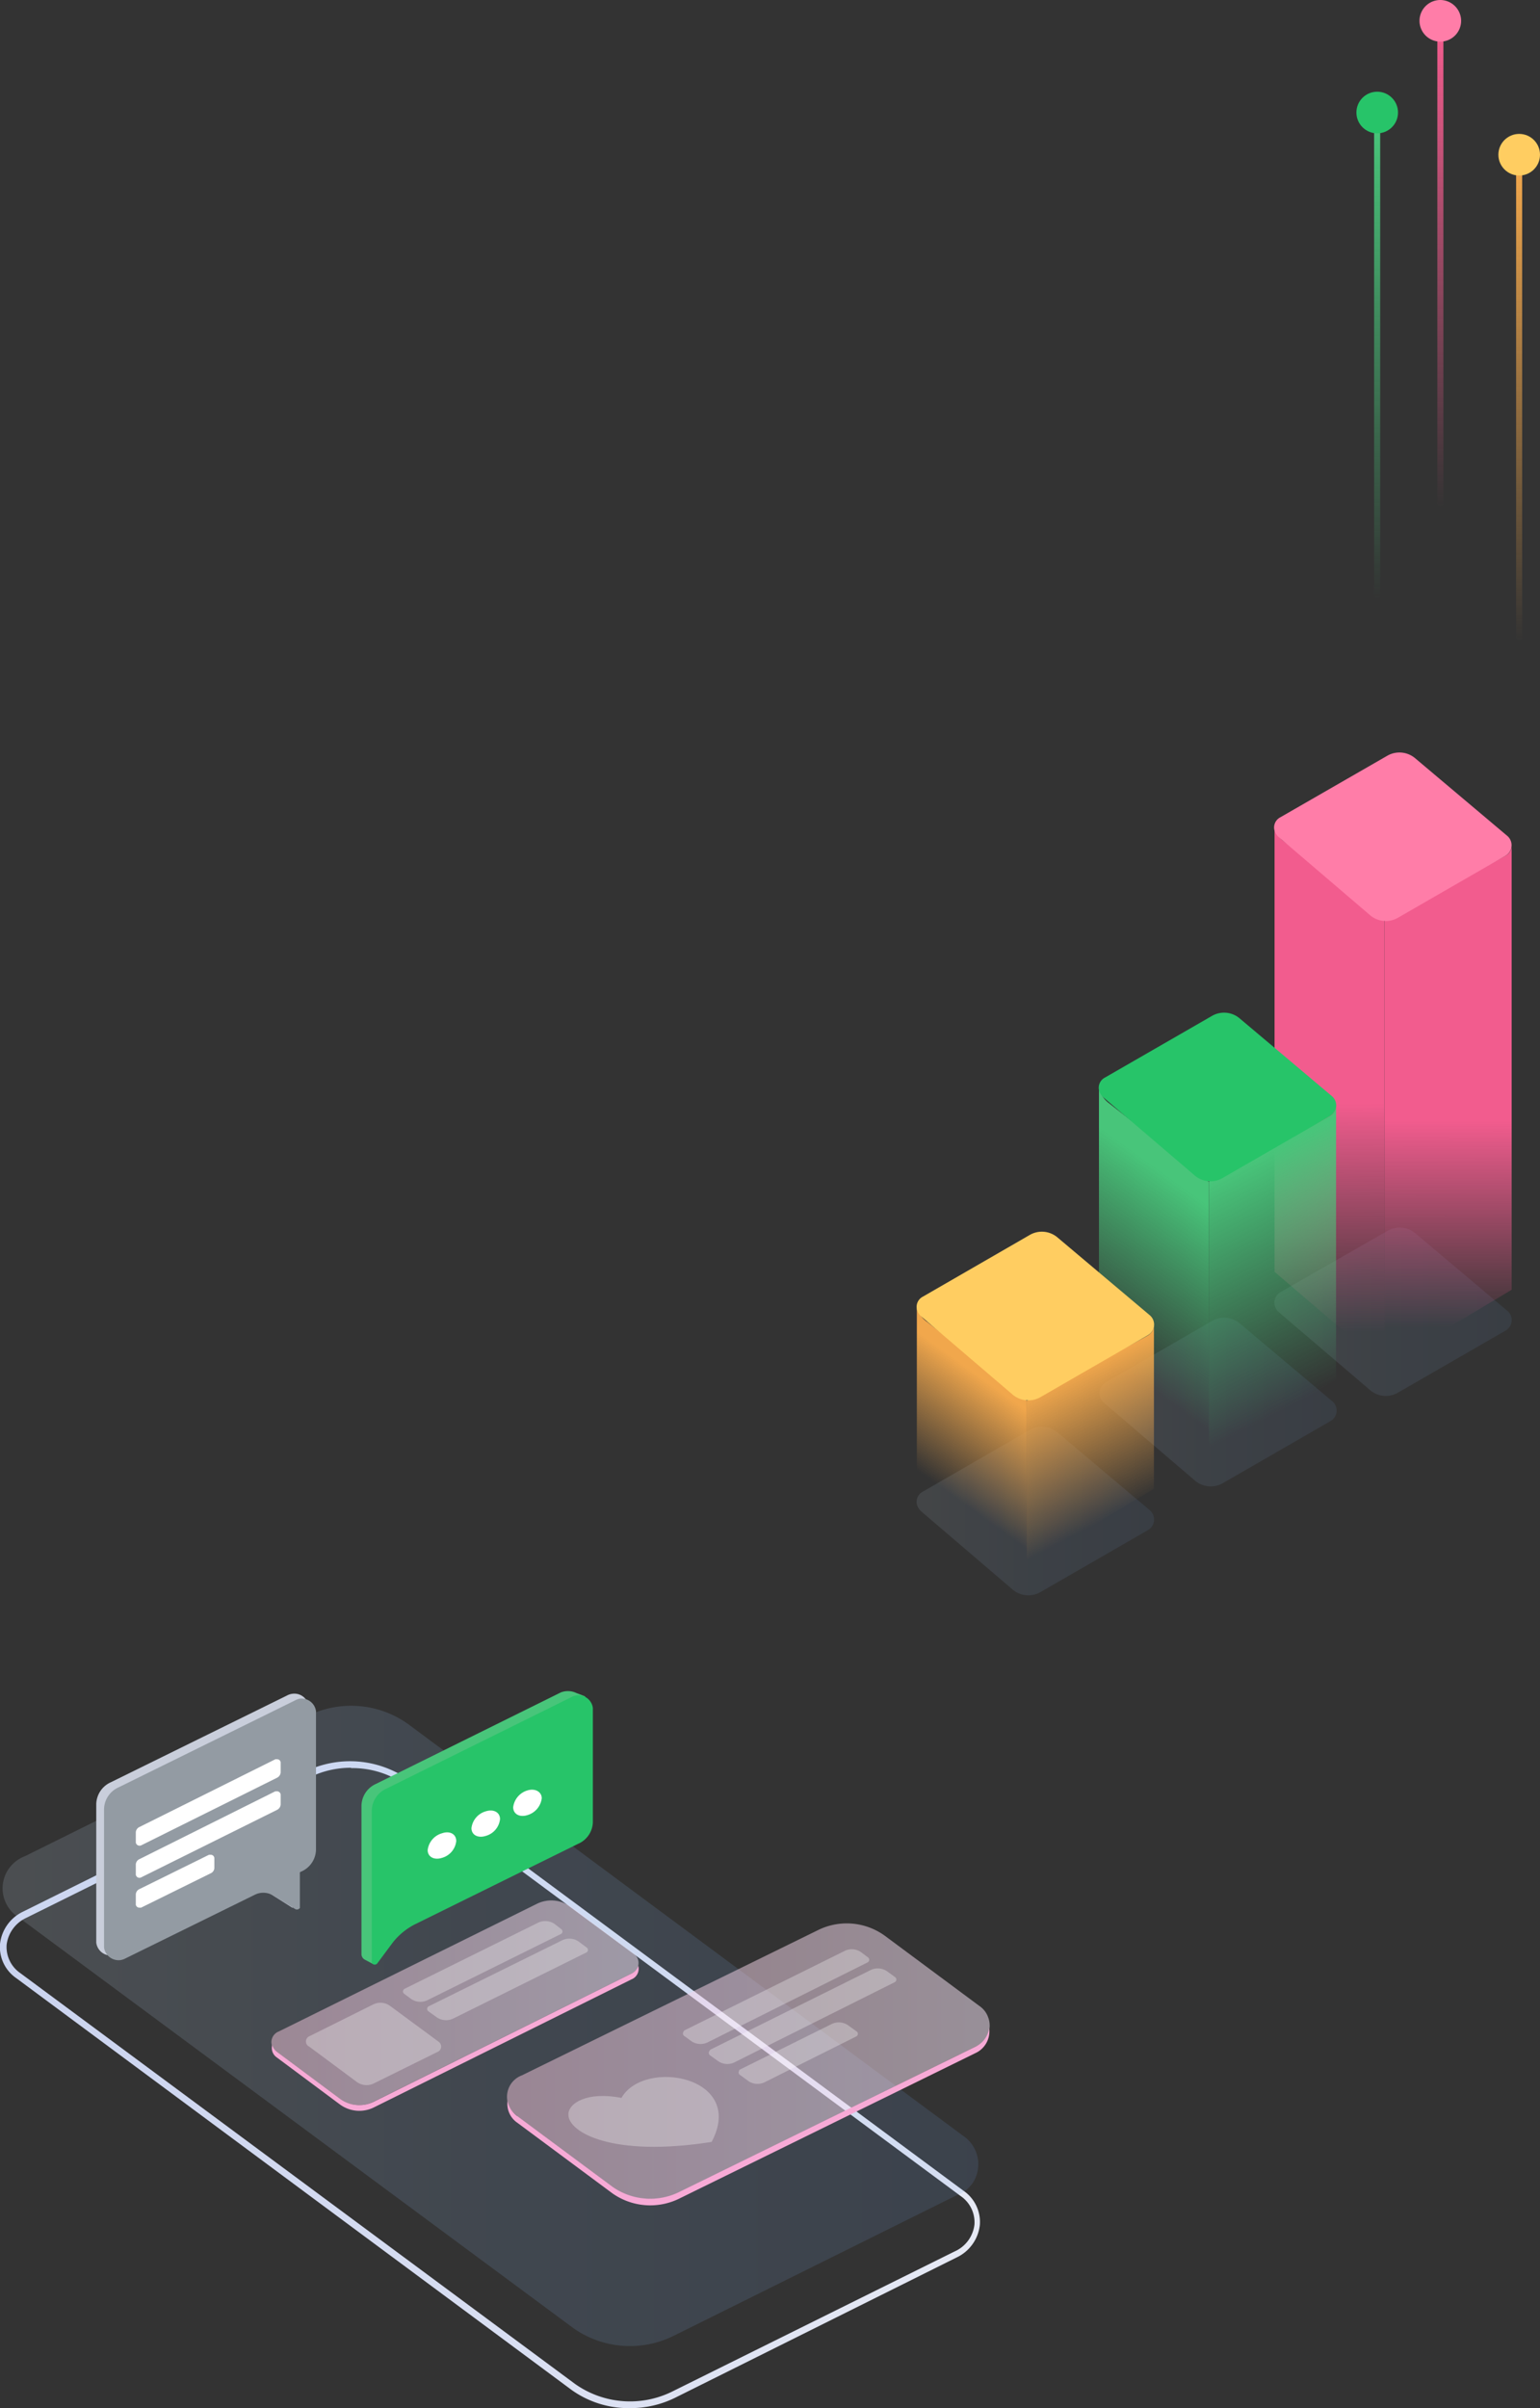 <svg xmlns="http://www.w3.org/2000/svg" xmlns:xlink="http://www.w3.org/1999/xlink" viewBox="0 0 134.71 210.59"><rect x="0" y="0" width="134.71" height="210.59" fill="#333333" stroke="none"/><defs><style>.cls-1,.cls-13,.cls-5{opacity:0.1;}.cls-1,.cls-13,.cls-18,.cls-21,.cls-23,.cls-24,.cls-5{isolation:isolate;}.cls-1{fill:url(#Dégradé_sans_nom_76);}.cls-2{fill:url(#Dégradé_sans_nom_70);}.cls-3{fill:url(#Dégradé_sans_nom_70-2);}.cls-4{fill:#ff7da8;}.cls-5{fill:url(#Dégradé_sans_nom_76-2);}.cls-6{fill:url(#Dégradé_sans_nom_69);}.cls-7{fill:url(#Dégradé_sans_nom_69-2);}.cls-8{fill:#27c469;}.cls-9{fill:url(#Dégradé_sans_nom_69-3);}.cls-10{fill:url(#Dégradé_sans_nom_70-3);}.cls-11{fill:url(#Dégradé_sans_nom_74);}.cls-12{fill:#ffcd61;}.cls-13{fill:url(#Dégradé_sans_nom_76-3);}.cls-14{fill:url(#Dégradé_sans_nom_74-2);}.cls-15{fill:url(#Dégradé_sans_nom_74-3);}.cls-16{fill:url(#Dégradé_sans_nom_75);}.cls-17{fill:#c1e8d5;}.cls-18{opacity:0.15;fill:url(#Dégradé_sans_nom_76-4);}.cls-19{fill:#48c57a;}.cls-20,.cls-23{fill:#fff;}.cls-21,.cls-24{opacity:0.5;}.cls-21{fill:url(#Dégradé_sans_nom_78);}.cls-22{fill:#f7aad6;}.cls-23{opacity:0.3;}.cls-24{fill:url(#Dégradé_sans_nom_78-2);}.cls-25{fill:#c9cedb;}.cls-26{fill:#939ba3;}</style><linearGradient id="Dégradé_sans_nom_76" x1="111.49" y1="28.69" x2="132.25" y2="28.69" gradientTransform="matrix(1, 0, 0, -1, 0, 143.42)" gradientUnits="userSpaceOnUse"><stop offset="0" stop-color="#d7ebff"/><stop offset="0.47" stop-color="#91bdf2"/><stop offset="1" stop-color="#6f9cdd"/></linearGradient><linearGradient id="Dégradé_sans_nom_70" x1="126.62" y1="27.33" x2="126.66" y2="45.41" gradientTransform="matrix(1, 0, 0, -1, 0, 143.42)" gradientUnits="userSpaceOnUse"><stop offset="0" stop-color="#f25c8e" stop-opacity="0"/><stop offset="1" stop-color="#f25c8e"/></linearGradient><linearGradient id="Dégradé_sans_nom_70-2" x1="116.47" y1="26.94" x2="116.3" y2="46.91" xlink:href="#Dégradé_sans_nom_70"/><linearGradient id="Dégradé_sans_nom_76-2" x1="96.13" y1="20.81" x2="116.89" y2="20.81" xlink:href="#Dégradé_sans_nom_76"/><linearGradient id="Dégradé_sans_nom_69" x1="116.12" y1="22.14" x2="106.66" y2="40.38" gradientTransform="matrix(1, 0, 0, -1, 0, 143.42)" gradientUnits="userSpaceOnUse"><stop offset="0" stop-color="#48c57a" stop-opacity="0"/><stop offset="1" stop-color="#48c57a"/></linearGradient><linearGradient id="Dégradé_sans_nom_69-2" x1="96" y1="25.31" x2="105.33" y2="38.3" xlink:href="#Dégradé_sans_nom_69"/><linearGradient id="Dégradé_sans_nom_69-3" x1="120.47" y1="90.91" x2="120.47" y2="132.28" xlink:href="#Dégradé_sans_nom_69"/><linearGradient id="Dégradé_sans_nom_70-3" x1="125.99" y1="98.94" x2="125.99" y2="140.3" xlink:href="#Dégradé_sans_nom_70"/><linearGradient id="Dégradé_sans_nom_74" x1="132.89" y1="87.23" x2="132.89" y2="128.59" gradientTransform="matrix(1, 0, 0, -1, 0, 143.42)" gradientUnits="userSpaceOnUse"><stop offset="0" stop-color="#f1a74c" stop-opacity="0"/><stop offset="1" stop-color="#f1a74c"/></linearGradient><linearGradient id="Dégradé_sans_nom_76-3" x1="80.2" y1="11.28" x2="100.95" y2="11.28" xlink:href="#Dégradé_sans_nom_76"/><linearGradient id="Dégradé_sans_nom_74-2" x1="98.32" y1="11.38" x2="92.54" y2="22.53" xlink:href="#Dégradé_sans_nom_74"/><linearGradient id="Dégradé_sans_nom_74-3" x1="81.96" y1="13.58" x2="87.72" y2="21.6" xlink:href="#Dégradé_sans_nom_74"/><linearGradient id="Dégradé_sans_nom_75" y1="-38.9" x2="85.82" y2="-38.9" gradientTransform="matrix(1, 0, 0, -1, 0, 143.42)" gradientUnits="userSpaceOnUse"><stop offset="0" stop-color="#cad3ef"/><stop offset="1" stop-color="#e6e9f4"/></linearGradient><linearGradient id="Dégradé_sans_nom_76-4" x1="0.23" y1="-33.75" x2="85.48" y2="-33.75" xlink:href="#Dégradé_sans_nom_76"/><linearGradient id="Dégradé_sans_nom_78" x1="23.74" y1="-31.71" x2="55.85" y2="-31.71" gradientTransform="matrix(1, 0, 0, -1, 0, 143.42)" gradientUnits="userSpaceOnUse"><stop offset="0" stop-color="#f3c5da"/><stop offset="1" stop-color="#ffedff"/></linearGradient><linearGradient id="Dégradé_sans_nom_78-2" x1="44.35" y1="-36.86" x2="86.52" y2="-36.86" xlink:href="#Dégradé_sans_nom_78"/></defs><title>stats</title><g id="Calque_2" data-name="Calque 2"><g id="Calque_1-2" data-name="Calque 1"><g id="Layer_2" data-name="Layer 2"><g id="Layer_1-2" data-name="Layer 1-2"><path class="cls-1" d="M121.35,107.65,112,113a1.07,1.07,0,0,0-.38,1.46,1.13,1.13,0,0,0,.22.27l8,6.83a2.11,2.11,0,0,0,2.44.23l9.42-5.43a1.06,1.06,0,0,0,.39-1.45.92.92,0,0,0-.24-.28l-8.07-6.8A2.13,2.13,0,0,0,121.35,107.65Z"/><path class="cls-2" d="M132.23,73.93a1,1,0,0,1-.53.9c-.75.43-10.6,5.71-10.6,5.71v38.91l11.13-6.66Z"/><path class="cls-3" d="M111.49,72.36v38.86l9.61,8.23V80.54l-8.7-6.89A2.29,2.29,0,0,1,111.49,72.36Z"/><path class="cls-4" d="M121.35,66.09,112,71.47a1,1,0,0,0-.38,1.45,1.13,1.13,0,0,0,.22.27l8,6.84a2.11,2.11,0,0,0,2.44.23l9.42-5.43a1.07,1.07,0,0,0,.37-1.47,1.09,1.09,0,0,0-.22-.26l-8.07-6.8A2.13,2.13,0,0,0,121.35,66.09Z"/><path class="cls-5" d="M106,115.53l-9.31,5.38a1.07,1.07,0,0,0-.38,1.46,1.13,1.13,0,0,0,.22.27l8,6.84a2.13,2.13,0,0,0,2.44.22l9.42-5.43a1.06,1.06,0,0,0,.39-1.45.92.92,0,0,0-.24-.28l-8.07-6.79A2.11,2.11,0,0,0,106,115.53Z"/><path class="cls-6" d="M116.87,96.71a1,1,0,0,1-.53.9c-.75.43-10.59,5.71-10.59,5.71v24l11.12-6.67Z"/><path class="cls-7" d="M96.13,95.12v24l9.62,8.24v-24L97,96.47A2.27,2.27,0,0,1,96.13,95.12Z"/><path class="cls-8" d="M106,88.85l-9.34,5.38a1,1,0,0,0-.38,1.45,1.13,1.13,0,0,0,.22.27l8,6.84a2.11,2.11,0,0,0,2.44.23l9.42-5.43a1.07,1.07,0,0,0,.37-1.47,1.09,1.09,0,0,0-.22-.26l-8.07-6.8A2.11,2.11,0,0,0,106,88.85Z"/><path class="cls-9" d="M120.47,52.29a.27.27,0,0,1-.27-.26V9.84a.27.27,0,0,1,.32-.21.25.25,0,0,1,.21.21V52A.26.26,0,0,1,120.47,52.29Z"/><circle class="cls-8" cx="120.47" cy="9.84" r="1.82"/><path class="cls-10" d="M126,44.27a.27.27,0,0,1-.27-.27h0V1.82a.27.27,0,1,1,.53-.1.17.17,0,0,1,0,.1V44A.27.27,0,0,1,126,44.27Z"/><path class="cls-4" d="M127.81,1.82A1.82,1.82,0,1,1,126,0h0A1.83,1.83,0,0,1,127.81,1.82Z"/><path class="cls-11" d="M132.89,56a.27.27,0,0,1-.27-.26V13.53a.27.27,0,1,1,.53-.1.17.17,0,0,1,0,.1V55.71a.26.26,0,0,1-.25.27Z"/><circle class="cls-12" cx="132.89" cy="13.53" r="1.82"/><path class="cls-13" d="M90.07,125.05l-9.34,5.39a1,1,0,0,0-.38,1.45,1.13,1.13,0,0,0,.22.27l8,6.84a2.13,2.13,0,0,0,2.44.23l9.42-5.43a1.07,1.07,0,0,0,.37-1.47,1.09,1.09,0,0,0-.22-.26l-8.07-6.8A2.11,2.11,0,0,0,90.07,125.05Z"/><path class="cls-14" d="M100.94,115.89a1.08,1.08,0,0,1-.53.9c-.75.43-10.59,5.71-10.59,5.71v14.36l11.12-6.66Z"/><path class="cls-15" d="M80.2,114.32v14.31l9.62,8.23V122.5l-8.71-6.89A2.29,2.29,0,0,1,80.2,114.32Z"/><path class="cls-12" d="M90.07,108l-9.34,5.39a1,1,0,0,0-.38,1.45,1.13,1.13,0,0,0,.22.27l8,6.84a2.13,2.13,0,0,0,2.44.23l9.42-5.43a1.07,1.07,0,0,0,.37-1.47,1.09,1.09,0,0,0-.22-.26l-8.07-6.8A2.11,2.11,0,0,0,90.07,108Z"/><path class="cls-16" d="M55.1,210.59A8.55,8.55,0,0,1,50,209L1.44,173A3.31,3.31,0,0,1,0,170a3.57,3.57,0,0,1,2-2.82l24.74-12.27a8.9,8.9,0,0,1,9,.73l48.54,35.94a3.31,3.31,0,0,1,1.43,3,3.57,3.57,0,0,1-2,2.82L59,209.71A8.84,8.84,0,0,1,55.1,210.59Zm-24.38-56a8.16,8.16,0,0,0-3.66.85L2.31,167.71a3,3,0,0,0-1.73,2.36,2.77,2.77,0,0,0,1.2,2.48l48.53,35.93a8.33,8.33,0,0,0,8.45.68L83.5,196.89a2.94,2.94,0,0,0,1.74-2.36,2.78,2.78,0,0,0-1.2-2.48L35.5,156.12a8,8,0,0,0-4.81-1.5Z"/><path class="cls-17" d="M39.78,160.9a1.76,1.76,0,0,1-1.25,1.47c-.69.21-1.25-.09-1.25-.69a1.76,1.76,0,0,1,1.25-1.47C39.22,160,39.78,160.3,39.78,160.9Z"/><path class="cls-17" d="M43.61,159a1.75,1.75,0,0,1-1.25,1.48c-.69.21-1.25-.09-1.25-.69a1.76,1.76,0,0,1,1.25-1.47C43.05,158.09,43.61,158.4,43.61,159Z"/><path class="cls-17" d="M47.26,157.17A1.72,1.72,0,0,1,46,158.64c-.69.22-1.25-.09-1.25-.68A1.74,1.74,0,0,1,46,156.49C46.69,156.27,47.26,156.58,47.26,157.17Z"/><path class="cls-18" d="M2.19,162.32l24.74-12.27a8.56,8.56,0,0,1,8.74.7l48.54,36a3,3,0,0,1,.88,4.15A3,3,0,0,1,83.63,192L58.88,204.29a8.59,8.59,0,0,1-8.73-.7L1.61,167.66a3,3,0,0,1-.91-4.14A3.08,3.08,0,0,1,2.19,162.32Z"/><path class="cls-19" d="M49.69,160.89l-14.19,7a5.51,5.51,0,0,0-2,1.62l-.86,2.25-.73-.39a.56.56,0,0,1-.29-.46v-13A2.13,2.13,0,0,1,32.89,156l16.17-8a1.72,1.72,0,0,1,1.37.06c.37.13.75.29.75.29L51,159A2.15,2.15,0,0,1,49.69,160.89Z"/><path class="cls-8" d="M50.55,161.25l-14.19,7a5.82,5.82,0,0,0-2,1.62L33,171.7c-.14.19-.48.1-.48-.12V158.32a2.15,2.15,0,0,1,1.27-1.9l16.18-8a1.26,1.26,0,0,1,1.73.47,1.19,1.19,0,0,1,.16.48v10A2.13,2.13,0,0,1,50.55,161.25Z"/><path class="cls-20" d="M39.91,161a1.72,1.72,0,0,1-1.25,1.47c-.69.22-1.25-.09-1.25-.68a1.74,1.74,0,0,1,1.25-1.47C39.35,160.08,39.91,160.39,39.91,161Z"/><path class="cls-20" d="M43.74,159.08a1.72,1.72,0,0,1-1.25,1.47c-.69.22-1.25-.09-1.25-.68a1.74,1.74,0,0,1,1.25-1.47C43.18,158.18,43.74,158.49,43.74,159.08Z"/><path class="cls-20" d="M47.39,157.26a1.76,1.76,0,0,1-1.25,1.47c-.69.22-1.25-.09-1.25-.69a1.76,1.76,0,0,1,1.25-1.47C46.83,156.36,47.39,156.71,47.39,157.26Z"/><path class="cls-21" d="M47,166.47,24.39,177.65a1,1,0,0,0-.2,1.77l5.56,4.14a2.87,2.87,0,0,0,2.92.24l22.54-11.2a1,1,0,0,0,.58-1.29,1,1,0,0,0-.39-.48l-5.54-4.12A2.85,2.85,0,0,0,47,166.47Z"/><path class="cls-22" d="M55.21,172.6,32.69,183.8a2.87,2.87,0,0,1-2.92-.24l-5.56-4.14a1.13,1.13,0,0,1-.4-.58,1,1,0,0,0,.4,1.08l5.56,4.14a2.87,2.87,0,0,0,2.92.24l22.54-11.2a1,1,0,0,0,.6-1.2A1.11,1.11,0,0,1,55.21,172.6Z"/><path class="cls-23" d="M27,178.94l4.23,3.14a1.45,1.45,0,0,0,1.46.12l5.58-2.76a.5.5,0,0,0,.28-.66.52.52,0,0,0-.18-.23L34.1,175.4a1.42,1.42,0,0,0-1.46-.11l-5.56,2.77a.5.5,0,0,0-.1.88Z"/><path class="cls-23" d="M35.41,173.91l11.66-5.77a1.44,1.44,0,0,1,1.47.13l.55.43a.25.25,0,0,1,.07.35.27.27,0,0,1-.12.09L37.4,174.91a1.42,1.42,0,0,1-1.46-.12l-.58-.43a.26.26,0,0,1-.06-.36A.31.31,0,0,1,35.41,173.91Z"/><path class="cls-23" d="M37.5,175.45l11.67-5.77a1.43,1.43,0,0,1,1.45.11l.68.51a.25.25,0,0,1,.1.34.24.24,0,0,1-.1.1l-11.65,5.78a1.45,1.45,0,0,1-1.45-.11l-.71-.51a.27.27,0,0,1-.09-.36A.28.28,0,0,1,37.5,175.45Z"/><path class="cls-24" d="M45.26,185.09l8.3,6.16a5.74,5.74,0,0,0,5.83.48L85.29,179a2,2,0,0,0,1.15-2.58,2,2,0,0,0-.77-1l-8.3-6.16a5.67,5.67,0,0,0-5.82-.47l-25.9,12.7a2,2,0,0,0-.39,3.55Z"/><path class="cls-22" d="M85.29,179l-25.9,12.7a5.74,5.74,0,0,1-5.83-.48l-8.3-6.16a2.12,2.12,0,0,1-.86-1.35,2,2,0,0,0,.86,1.93l8.3,6.16a5.74,5.74,0,0,0,5.83.48l25.9-12.72a2.1,2.1,0,0,0,1.24-2.19A2.15,2.15,0,0,1,85.29,179Z"/><path class="cls-23" d="M59.88,177.55l14-6.94a1.4,1.4,0,0,1,1.47.13l.56.42a.26.26,0,0,1,.08.36.3.3,0,0,1-.08.08l-14,7a1.42,1.42,0,0,1-1.46-.12l-.59-.43a.26.26,0,0,1-.08-.36A.28.28,0,0,1,59.88,177.55Z"/><path class="cls-23" d="M62.16,179.23l14-6.95a1.43,1.43,0,0,1,1.45.12l.69.5a.26.26,0,0,1,.06.36.31.31,0,0,1-.11.09l-14,7a1.41,1.41,0,0,1-1.44-.11l-.71-.51a.26.26,0,0,1-.05-.36A.31.31,0,0,1,62.16,179.23Z"/><path class="cls-23" d="M64.69,181l8.06-4a1.43,1.43,0,0,1,1.45.12l.69.5A.26.26,0,0,1,75,178a.31.31,0,0,1-.11.09l-8,4a1.43,1.43,0,0,1-1.44-.11l-.71-.52a.25.25,0,0,1-.1-.34A.24.24,0,0,1,64.69,181Z"/><path class="cls-23" d="M54.36,183.46c2-3.49,10.92-1.87,7.89,3.85-8.72,1.37-12.53-.85-12.53-2.38C49.69,183.94,51.34,182.87,54.36,183.46Z"/><path class="cls-25" d="M25.11,148.27,9.69,155.86a2.15,2.15,0,0,0-1.27,1.89v12.13A1.28,1.28,0,0,0,9.83,171a1.36,1.36,0,0,0,.48-.16l12.12-6,3.16,2v-3.5l.13-.07A2.13,2.13,0,0,0,27,161.37V149.22a1.26,1.26,0,0,0-1.42-1.1A1.25,1.25,0,0,0,25.11,148.27Z"/><path class="cls-26" d="M25.79,148.71,10.38,156.3a2.14,2.14,0,0,0-1.28,1.9v12.11a1.29,1.29,0,0,0,1.44,1.1,1.48,1.48,0,0,0,.46-.16l11.3-5.56a1.66,1.66,0,0,1,1.59.07l1.92,1.18a.31.31,0,0,0,.42-.09.56.56,0,0,0,0-.12v-3l.14-.07a2.13,2.13,0,0,0,1.27-1.89V149.64a1.27,1.27,0,0,0-1.43-1.09A1.48,1.48,0,0,0,25.79,148.71Z"/><path class="cls-20" d="M12.36,161.37l11.88-5.91a.56.56,0,0,0,.31-.47v-.87a.3.3,0,0,0-.34-.27.28.28,0,0,0-.13,0L12.2,159.77a.54.54,0,0,0-.32.48v.88a.33.33,0,0,0,.38.27A.19.19,0,0,0,12.36,161.37Z"/><path class="cls-20" d="M12.36,164.17l11.88-5.9a.56.56,0,0,0,.31-.47v-.87a.32.32,0,0,0-.36-.28l-.11,0L12.2,162.58a.54.54,0,0,0-.32.47v.89a.32.32,0,0,0,.36.27A.28.28,0,0,0,12.36,164.17Z"/><path class="cls-20" d="M12.35,166.82l6.08-3a.53.53,0,0,0,.32-.47v-.87a.32.32,0,0,0-.36-.28l-.11,0-6.08,3a.54.54,0,0,0-.32.47v.89a.31.31,0,0,0,.35.26A.28.28,0,0,0,12.35,166.82Z"/></g></g></g></g></svg>
